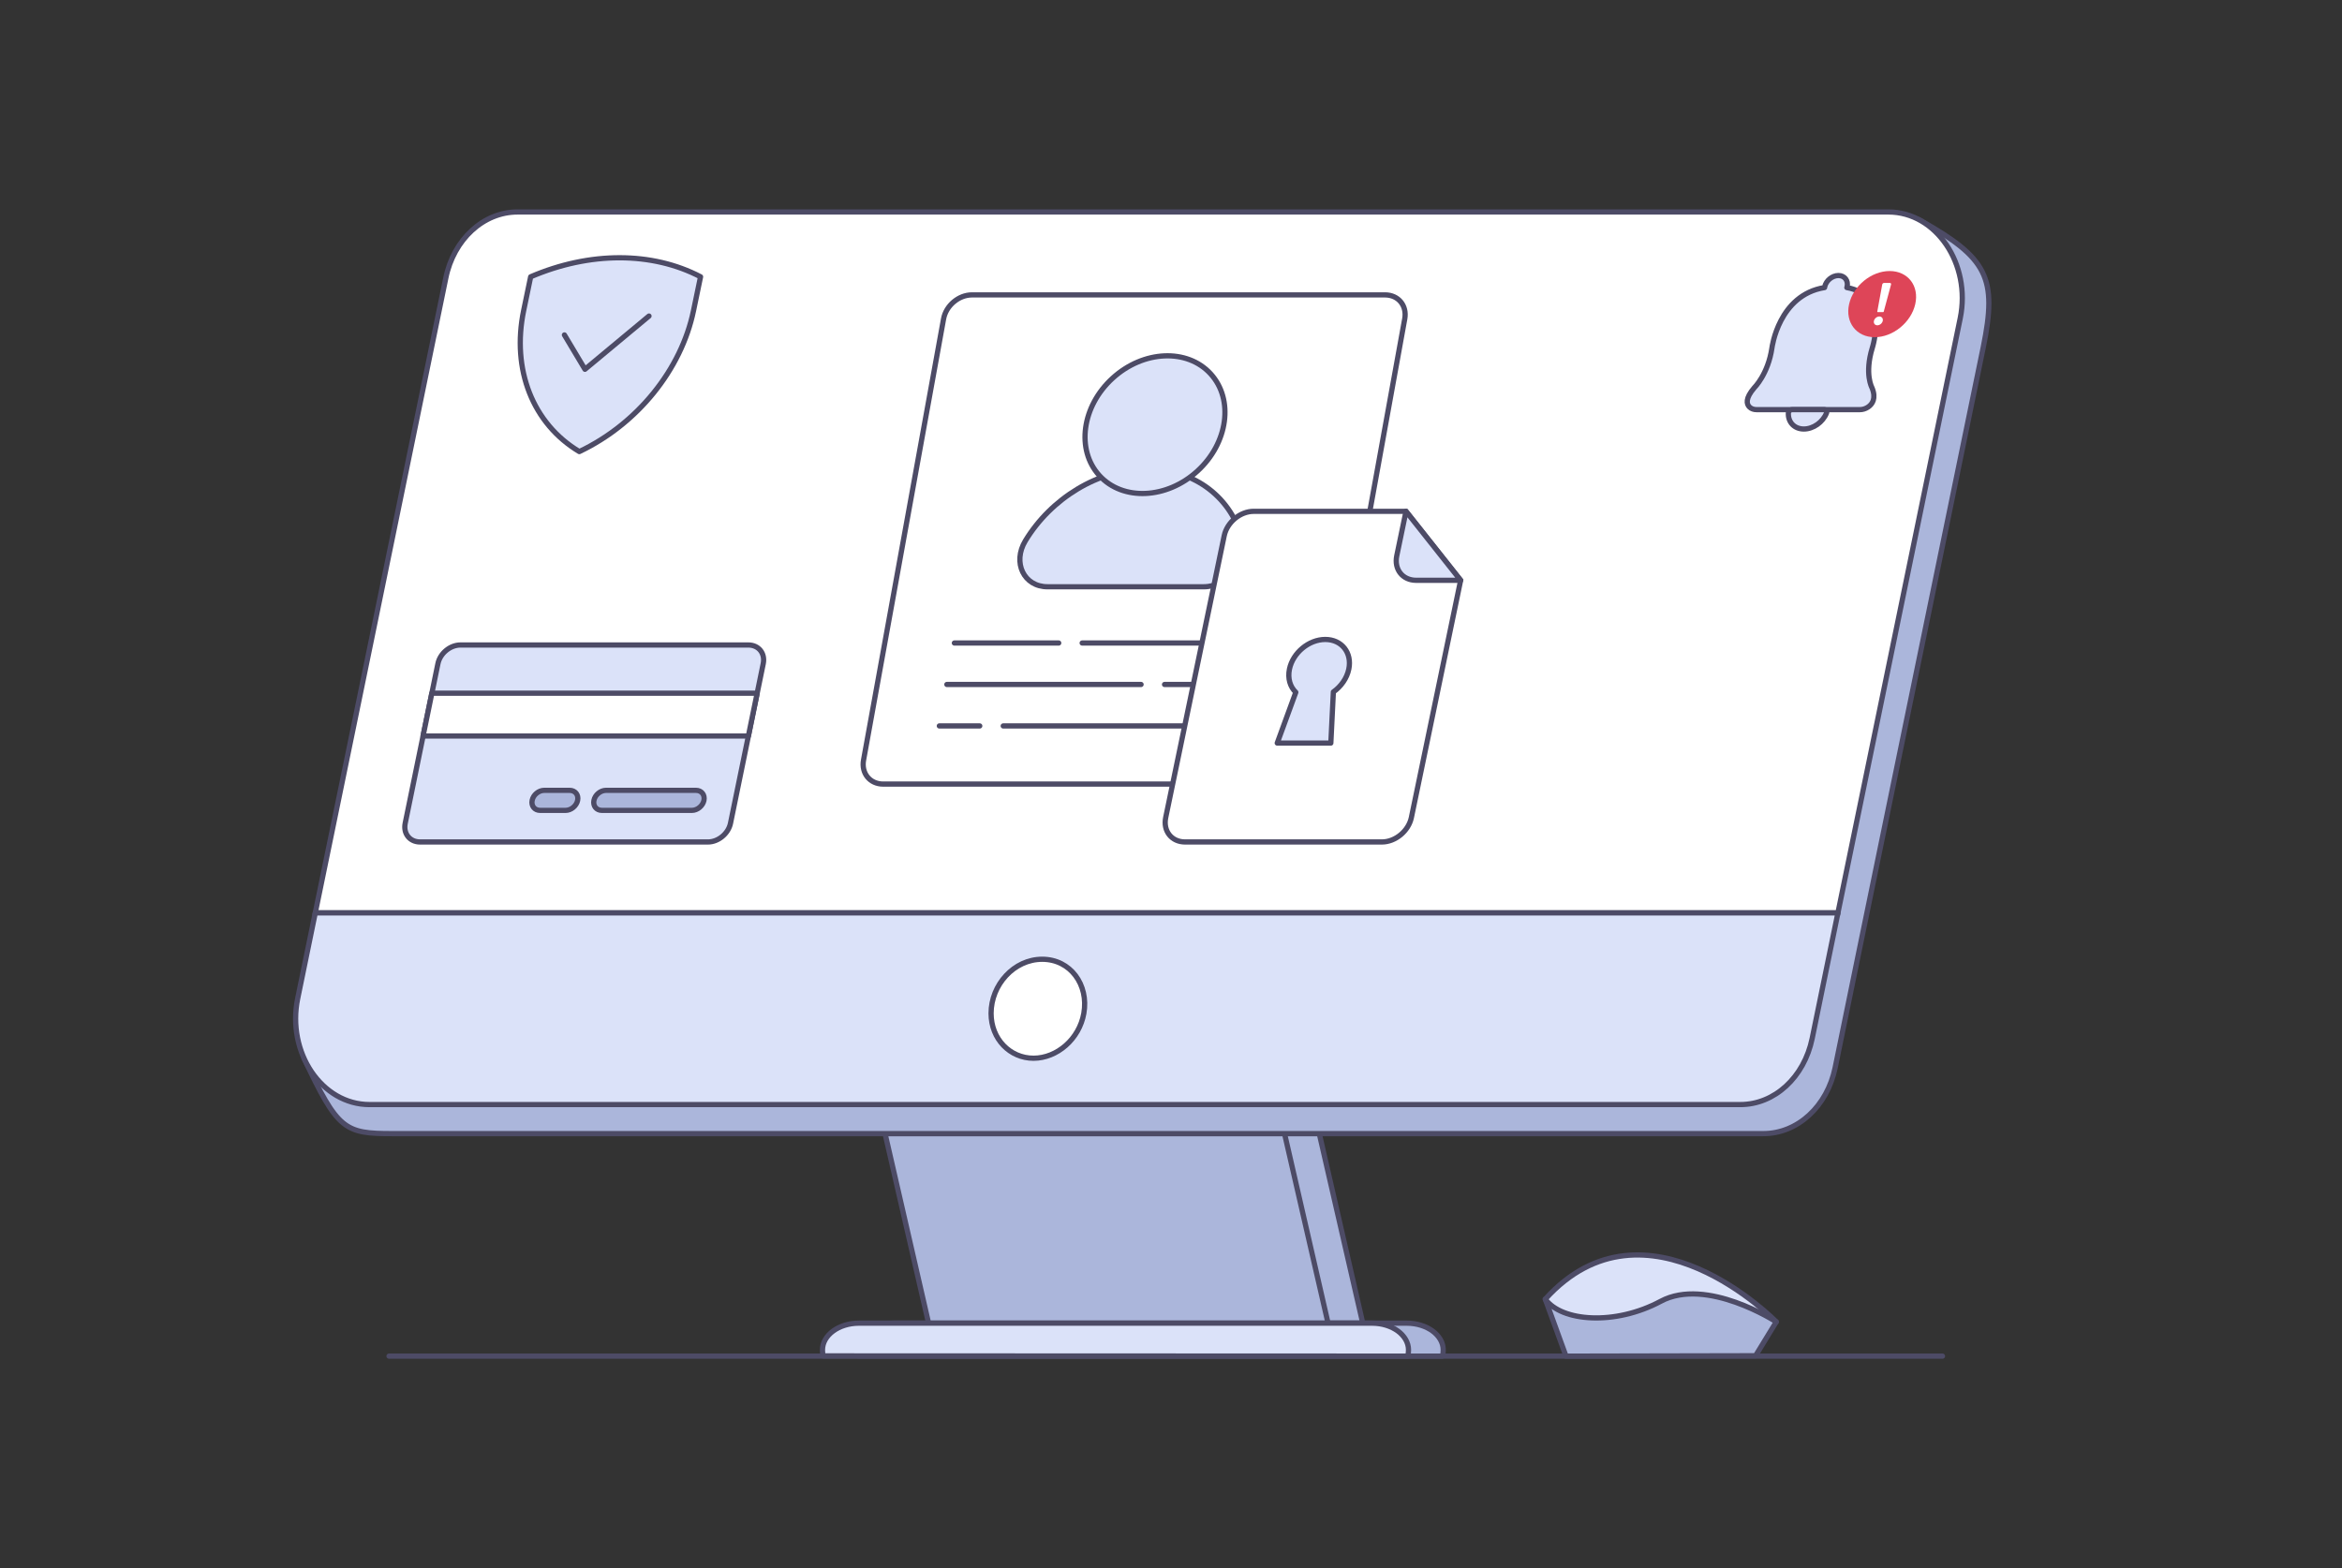 <svg width="448" height="300" viewBox="0 0 448 300" fill="none" xmlns="http://www.w3.org/2000/svg">
<rect x="0" y="0" width="448" height="300" fill="#333333" stroke="none"/>
<g clip-path="url(#clip0_4691_2221)">
<path d="M175.945 216.877L184.273 253.143H260.682L252.364 216.877H175.945Z" fill="#ABB6DB" stroke="#4D4B66" stroke-linecap="round" stroke-linejoin="round"/>
<path d="M164.155 259.4C163.988 258.967 163.974 258.735 163.974 258.256C163.974 255.438 167.1 253.142 170.932 253.142H269.115C271.025 253.142 272.768 253.715 274.035 254.639C275.291 255.57 276.073 256.853 276.073 258.256C276.073 258.735 276.047 259.01 275.882 259.443L164.155 259.4Z" fill="#ABB6DB" stroke="#4D4B66" stroke-linecap="round" stroke-linejoin="round"/>
<path d="M254.043 253.142H177.628L169.305 216.882H245.72L254.043 253.142Z" fill="#ABB6DB" stroke="#4D4B66" stroke-linecap="round" stroke-linejoin="round"/>
<path d="M157.515 259.4C157.348 258.967 157.333 258.735 157.333 258.256C157.333 255.438 160.46 253.142 164.291 253.142H262.476C264.383 253.142 266.126 253.715 267.395 254.639C268.651 255.57 269.433 256.853 269.433 258.256C269.433 258.735 269.407 259.01 269.24 259.443L157.515 259.4Z" fill="#DBE2F9" stroke="#4D4B66" stroke-linecap="round" stroke-linejoin="round"/>
<path d="M75.102 216.877H337.305C343.85 216.877 349.522 211.669 351.049 204.247L355.976 180.21L379.376 66.436C382.087 53.127 380.23 49.344 367.046 42.007L103.406 46.116C96.883 46.116 91.199 51.359 89.685 58.745L64.713 180.21L58.156 202.454C64.625 216.231 65.947 216.877 75.102 216.877Z" fill="#ABB6DB" stroke="#4D4B66" stroke-linecap="round" stroke-linejoin="round"/>
<path d="M60.309 174.645H351.575L374.973 60.874C377.092 50.517 370.356 40.553 361.228 40.553H99.005C92.478 40.553 86.792 45.793 85.281 53.187L60.309 174.645Z" fill="white" stroke="#4D4B66" stroke-miterlimit="10" stroke-linecap="round"/>
<path d="M339.783 252.886C339.783 252.886 314.824 227.259 295.593 248.542C295.593 248.542 299.071 256.336 307.459 255.2C315.847 254.066 339.783 252.886 339.783 252.886Z" fill="#DBE2F9" stroke="#4D4B66" stroke-linecap="round" stroke-linejoin="round"/>
<path d="M70.697 211.32H332.899C339.446 211.32 345.113 206.106 346.646 198.687L351.576 174.645H60.31L56.952 191C54.812 201.356 61.548 211.32 70.697 211.32Z" fill="#DBE2F9" stroke="#4D4B66" stroke-linecap="round" stroke-linejoin="round"/>
<path d="M189.583 193.869C189.583 198.799 193.217 202.455 197.699 202.455C202.181 202.455 206.458 198.799 207.327 193.869C208.291 188.405 204.771 183.519 199.368 183.519C193.965 183.519 189.583 188.405 189.583 193.869Z" fill="white" stroke="#4D4B66" stroke-miterlimit="10" stroke-linecap="round"/>
<path d="M335.817 259.372L339.783 252.886C339.783 252.886 326.47 244.245 317.688 248.95C308.907 253.658 298.709 252.84 295.593 248.542L299.559 259.447L335.817 259.372Z" fill="#ABB6DB" stroke="#4D4B66" stroke-linecap="round" stroke-linejoin="round"/>
<path d="M135.428 161.08H80.353C78.378 161.08 77.105 159.479 77.511 157.503L83.77 126.972C84.175 124.997 86.105 123.395 88.08 123.395H143.155C145.13 123.395 146.403 124.997 145.998 126.972L139.738 157.503C139.332 159.479 137.403 161.08 135.428 161.08Z" fill="#DBE2F9" stroke="#4D4B66" stroke-linecap="round" stroke-linejoin="round"/>
<path d="M80.93 140.808H143.158L144.836 132.621H82.609L80.93 140.808Z" fill="white" stroke="#4D4B66" stroke-linecap="round" stroke-linejoin="round"/>
<path d="M132.349 155.037H115.136C114.078 155.037 113.396 154.18 113.613 153.121C113.83 152.062 114.864 151.204 115.922 151.204H133.135C134.193 151.204 134.875 152.062 134.659 153.121C134.441 154.18 133.407 155.037 132.349 155.037Z" fill="#ABB6DB" stroke="#4D4B66" stroke-linecap="round" stroke-linejoin="round"/>
<path d="M108.186 155.037H103.317C102.259 155.037 101.577 154.18 101.794 153.121C102.011 152.062 103.045 151.204 104.103 151.204H108.972C110.03 151.204 110.712 152.062 110.495 153.121C110.278 154.18 109.244 155.037 108.186 155.037Z" fill="#ABB6DB" stroke="#4D4B66" stroke-linecap="round" stroke-linejoin="round"/>
<path d="M110.818 86.394C101.927 81.074 97.822 70.725 100.176 59.383L101.512 52.951C112.807 48.101 124.726 48.101 134.009 52.951L132.661 59.441C130.32 70.725 121.903 81.132 110.818 86.394Z" fill="#DBE2F9" stroke="#4D4B66" stroke-linecap="round" stroke-linejoin="round"/>
<path d="M107.967 64.076L111.898 70.651L124.145 60.465" stroke="#4D4B66" stroke-linecap="round" stroke-linejoin="round"/>
<path d="M74.42 259.447H371.576" stroke="#4D4B66" stroke-linecap="round" stroke-linejoin="round"/>
<path d="M247.982 150.006H168.946C166.41 150.006 164.729 147.95 165.189 145.414L180.496 61.009C180.955 58.473 183.384 56.418 185.919 56.418H264.953C267.49 56.418 269.173 58.473 268.712 61.009L253.405 145.414C252.944 147.95 250.516 150.006 247.982 150.006Z" fill="white" stroke="#4D4B66" stroke-linecap="round" stroke-linejoin="round"/>
<path d="M230.255 112.256H200.383C195.862 112.256 193.622 107.633 196.14 103.468C201.03 95.389 210.058 89.723 219.383 89.723C228.708 89.723 235.708 95.384 237.683 103.46C238.701 107.624 234.779 112.256 230.255 112.256Z" fill="#DBE2F9" stroke="#4D4B66" stroke-linecap="round" stroke-linejoin="round"/>
<path d="M229.048 90.129C234.928 84.757 236.061 76.425 231.582 71.519C227.101 66.613 218.703 66.99 212.825 72.361C206.946 77.733 205.812 86.064 210.292 90.971C214.772 95.876 223.17 95.499 229.048 90.129Z" fill="#DBE2F9" stroke="#4D4B66" stroke-linecap="round" stroke-linejoin="round"/>
<path d="M182.562 123.017H202.519" stroke="#4D4B66" stroke-linecap="round" stroke-linejoin="round"/>
<path d="M207.008 123.017H244.16" stroke="#4D4B66" stroke-linecap="round" stroke-linejoin="round"/>
<path d="M242.721 130.949H222.766" stroke="#4D4B66" stroke-linecap="round" stroke-linejoin="round"/>
<path d="M218.274 130.949H181.123" stroke="#4D4B66" stroke-linecap="round" stroke-linejoin="round"/>
<path d="M179.685 138.882H187.417" stroke="#4D4B66" stroke-linecap="round" stroke-linejoin="round"/>
<path d="M191.908 138.882H241.283" stroke="#4D4B66" stroke-linecap="round" stroke-linejoin="round"/>
<path d="M279.405 111.02L269.984 156.403C269.447 158.986 266.921 161.08 264.338 161.08H226.693C224.11 161.08 222.451 158.986 222.988 156.403L234.178 102.501C234.715 99.918 237.241 97.824 239.823 97.824H268.953L279.405 111.02Z" fill="white" stroke="#4D4B66" stroke-miterlimit="10" stroke-linecap="round"/>
<path d="M279.405 111.02H270.889C268.307 111.02 266.649 108.926 267.184 106.343L268.953 97.824L279.405 111.02Z" fill="#DBE2F9" stroke="#4D4B66" stroke-linecap="round" stroke-linejoin="round"/>
<path d="M258.011 128.013C258.662 124.877 256.647 122.336 253.513 122.336C250.379 122.336 247.31 124.877 246.658 128.013C246.287 129.808 246.789 131.406 247.873 132.446L244.321 142.158H254.576L255.059 132.376C256.525 131.335 257.647 129.767 258.011 128.013Z" fill="#DBE2F9" stroke="#4D4B66" stroke-linecap="round" stroke-linejoin="round"/>
<path d="M357.363 77.864C356.87 78.203 356.3 78.369 355.763 78.369H336.02C335.483 78.369 334.988 78.203 334.648 77.864C334.099 77.318 333.811 76.235 335.576 74.181C335.576 74.181 338.222 71.589 338.956 66.548C338.956 66.548 340.223 56.43 349.022 55.015C349.029 54.962 349.039 54.906 349.051 54.852C349.317 53.67 350.49 52.712 351.672 52.712C352.854 52.712 353.595 53.67 353.329 54.852C353.317 54.906 353.301 54.962 353.284 55.015C361.446 56.43 358.153 66.548 358.153 66.548C356.614 71.589 358.094 74.181 358.094 74.181C358.933 76.235 358.157 77.318 357.363 77.864Z" fill="#DBE2F9" stroke="#4E4B66" stroke-linecap="round" stroke-linejoin="round"/>
<path d="M348.974 78.369C349.324 78.369 349.529 78.685 349.389 79.03C348.689 80.763 346.877 82.076 345.056 82.076C343.235 82.076 342.018 80.763 342.096 79.03C342.112 78.685 342.458 78.369 342.809 78.369H348.974Z" fill="#DBE2F9" stroke="#4E4B66" stroke-linecap="round" stroke-linejoin="round"/>
<path d="M358.615 64.511C362.11 64.511 365.582 61.677 366.369 58.181C367.157 54.685 364.962 51.851 361.468 51.851C357.973 51.851 354.501 54.685 353.714 58.181C352.926 61.677 355.121 64.511 358.615 64.511Z" fill="#DE4558"/>
<path d="M360.151 61.392C360.046 61.859 359.583 62.237 359.116 62.237C358.649 62.237 358.357 61.859 358.462 61.392C358.567 60.925 359.03 60.548 359.497 60.548C359.963 60.551 360.255 60.929 360.151 61.392ZM360.239 59.706H359.163C359.122 59.706 359.096 59.673 359.101 59.632L360.05 54.428C360.079 54.264 360.24 54.129 360.405 54.129H361.518C361.683 54.129 361.783 54.267 361.739 54.428L360.335 59.632C360.322 59.673 360.281 59.706 360.239 59.706Z" fill="white"/>
</g>
<defs>
<clipPath id="clip0_4691_2221">
<rect width="325" height="220" fill="white" transform="translate(56 40)"/>
</clipPath>
</defs>
</svg>